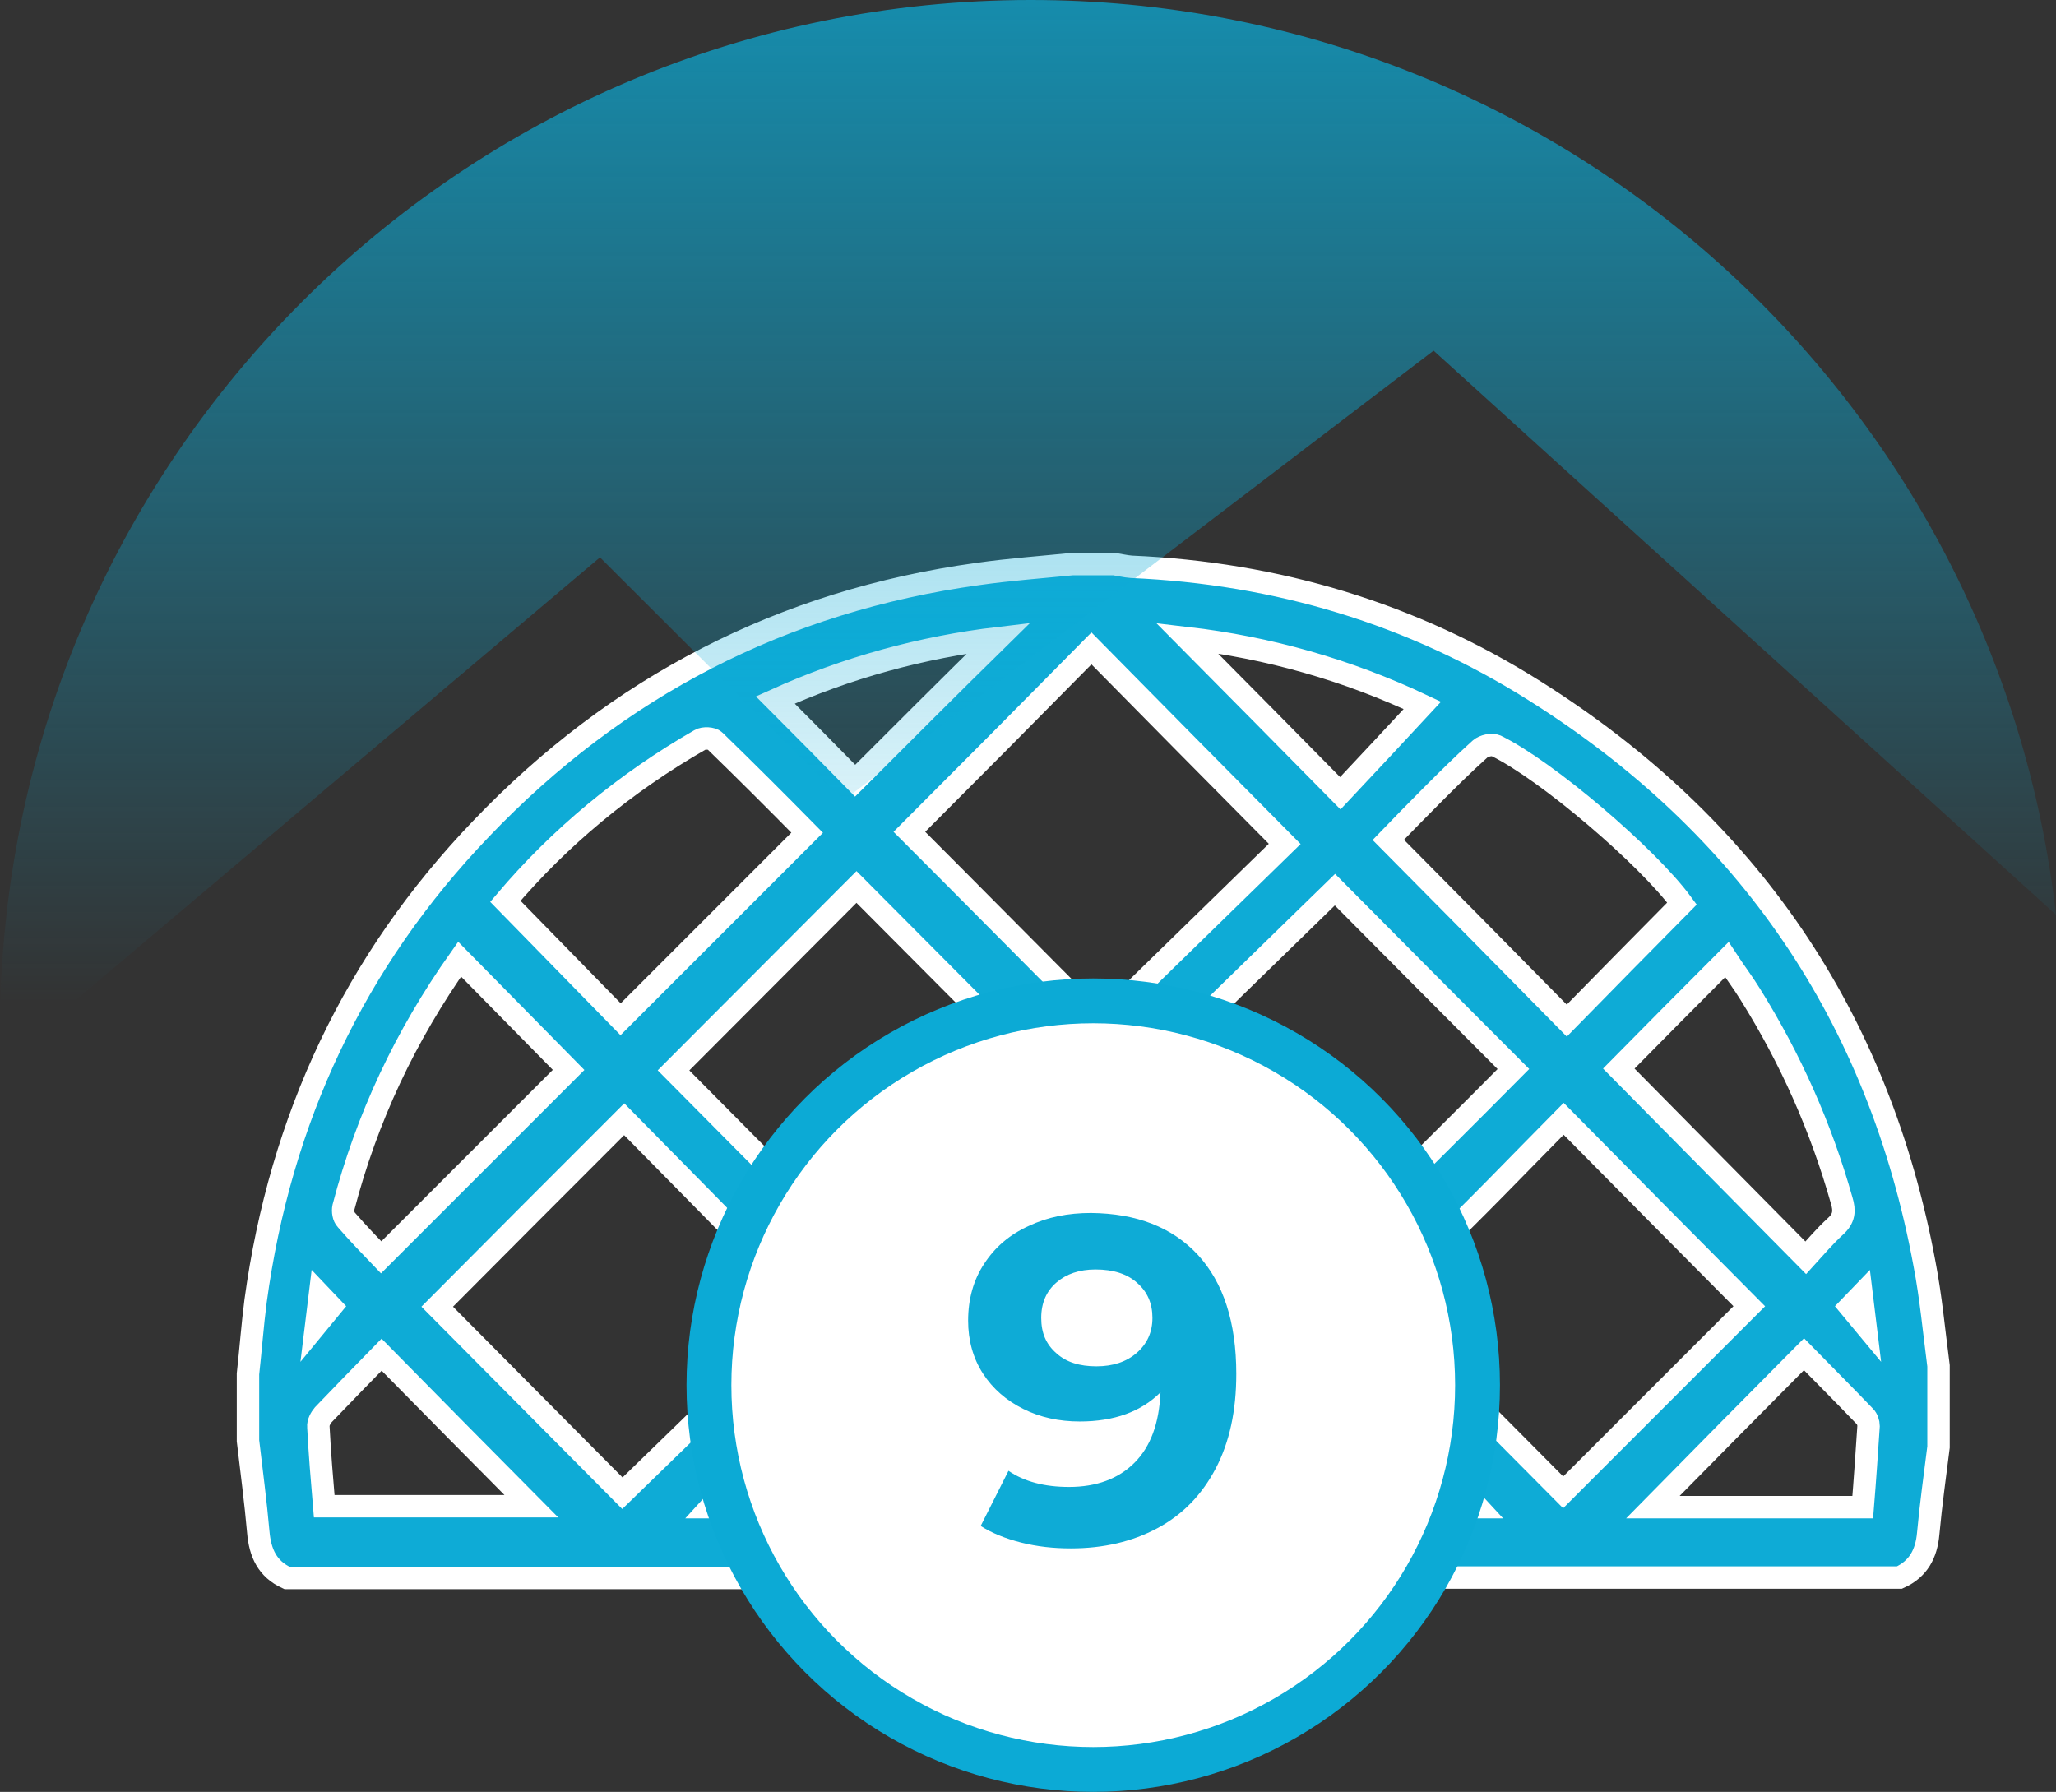 <?xml version="1.0" encoding="UTF-8"?> <svg xmlns="http://www.w3.org/2000/svg" xmlns:xlink="http://www.w3.org/1999/xlink" version="1.1" id="Слой_1" x="0px" y="0px" viewBox="0 0 458.5 399.6" style="enable-background:new 0 0 458.5 399.6;" xml:space="preserve"><rect x="0" y="0" width="458.5" height="399.6" fill="#333333" stroke="none"/> <style type="text/css"> .st0{fill:#0EABD6;stroke:#FFFFFF;stroke-width:5;stroke-miterlimit:10;} .st1{fill:#FFFFFF;stroke:#0CAAD5;stroke-width:10;stroke-linecap:round;stroke-linejoin:round;stroke-miterlimit:10;} .st2{fill:url(#SVGID_1_);} .st3{fill:#0EABD6;} .st4{fill:#FFFFFF;} </style> <g> <g> <g> <path class="st0" d="M432.3,304.6c0,6,0,12,0,18.1c-0.8,6.4-1.7,12.8-2.3,19.3c-0.4,4.5-2.2,7.9-6.4,9.8c-52.9,0-105.8,0-158.6,0 c-4.7-2-6.4-5.5-6.3-10.5c0.3-9.7,0.1-19.4,0.1-29c0-4.3,0-8.6,0-13c-10.2,0-19.9,0-30,0c0,1.6,0,3,0,4.4 c0,12.6-0.2,25.1,0.1,37.7c0.1,5.1-1.7,8.5-6.3,10.5c-52.9,0-105.8,0-158.6,0c-4.4-2-6-5.6-6.4-10.2c-0.6-6.8-1.5-13.6-2.3-20.4 c0-5,0-9.9,0-14.9c0.6-5.4,1-10.9,1.7-16.3c5.5-40.5,22-75.8,50.3-105.3c30.3-31.7,67.2-50.8,110.8-56.8c7-1,14-1.5,21-2.2 c3.1,0,6.3,0,9.4,0c1.3,0.2,2.5,0.5,3.8,0.6c32.4,1.4,62.6,10.4,90,27.7c47.5,29.9,76.7,72.6,86.9,127.9 C430.6,289.3,431.3,296.9,432.3,304.6z M213.8,336.3c0-2.1,0-3.6,0-5c0-12.7,0-25.4,0-38.1c0-7,2.5-9.5,9.4-9.5 c13.7,0,27.5,0,41.2,0c6.9,0,9.5,2.6,9.5,9.5c0,12.8,0,25.7,0,38.5c0,1.4,0,2.8,0,4.6c8.6,0,16.7,0.1,24.7-0.1 c0.9,0,2.1-1.7,2.5-2.8c3.1-9.1,3.8-18.4,2.1-27.9c-8-44.2-58.6-64.6-94.9-38.4c-20.6,14.9-29.6,41.6-21.9,65.8 c0.4,1.3,1.7,3.2,2.6,3.2C197,336.4,205.1,336.3,213.8,336.3z M202.8,185.5c14.2,14.2,28.3,28.5,42.6,42.8 c13.7-13.4,27.7-27,41.1-40.1c-14.6-14.7-28.8-29.1-43.1-43.6C229.9,158.3,216.2,172.1,202.8,185.5z M139.2,249.6 c-14.4,14.4-28.2,28.2-41.7,41.8c13.5,13.6,27.3,27.5,41.3,41.6c10-9.7,20.1-19.5,30.1-29.4c0.5-0.5,0.8-1.3,1-2.1 c1.4-4.6,2.8-9.2,4-13.9c0.3-1,0.1-2.6-0.6-3.3C161.9,272.6,150.4,261,139.2,249.6z M348.6,332.8c14.3-14.3,28.1-28.1,41.5-41.5 c-13.6-13.7-27.3-27.5-41.4-41.8c-10.1,10.2-20.1,20.7-30.6,30.7c-3.8,3.7-5.7,6.7-2.9,11.8c1.3,2.3,1.5,5.2,2.3,7.9 c0.3,1,0.6,2.1,1.2,2.8C328.7,312.8,338.8,322.9,348.6,332.8z M234.1,241.1c-14.5-14.6-29-29.1-43.1-43.3 c-13.6,13.6-27.4,27.5-40.8,40.9c10.6,10.7,21.5,21.7,32.6,32.8C195.8,254.4,213.1,244.1,234.1,241.1z M297.7,198.4 c-14.5,14.1-28.9,28.2-43.8,42.7c21.6,3.5,38.4,13.9,50.7,30.1c11.3-11.2,22.3-22.1,32.9-32.8C324.5,225.4,311.2,212,297.7,198.4 z M112.7,201c8.8,9,17.4,17.8,25.7,26.3c13.8-13.8,27.6-27.6,41.6-41.6c-6.7-6.8-13.6-13.7-20.6-20.5c-0.6-0.6-2.5-0.7-3.3-0.2 C139.4,174.6,124.8,186.7,112.7,201z M375.1,201.5c-7.7-10.5-30.2-29.7-41.5-35.2c-0.9-0.4-2.7,0-3.5,0.7c-3.8,3.4-7.4,7-11,10.6 c-3.4,3.4-6.7,6.8-9.5,9.7c13.4,13.5,26.6,26.9,39.8,40.3C357.9,218.9,366.4,210.3,375.1,201.5z M361,238.3 c13.7,13.9,27.5,27.8,41.7,42.2c2.1-2.3,4.2-4.8,6.6-7c2-1.8,2.1-3.5,1.4-5.8c-4.6-16.3-11.4-31.6-20.4-46 c-1.6-2.6-3.5-5.1-5.2-7.7C376.7,222.4,368.6,230.6,361,238.3z M102.5,213.9c-12.1,17.1-20.7,35.4-25.9,55.3 c-0.2,0.9,0,2.2,0.6,2.8c2.6,3,5.4,5.9,7.8,8.4c14.5-14.5,28.3-28.3,41.8-41.8C118.9,230.6,110.9,222.4,102.5,213.9z M72.3,335.9 c16.2,0,31.6,0,46.2,0c-10.9-11-22-22.2-33.4-33.8c-4.3,4.4-8.7,8.9-13,13.4c-0.6,0.7-1.2,1.8-1.1,2.7 C71.3,324.1,71.8,330,72.3,335.9z M368.6,336.1c15.3,0,30.8,0,46.8,0c0.5-6.1,0.9-12.1,1.3-18.1c0-0.7-0.3-1.6-0.8-2.1 c-4.5-4.7-9.1-9.3-13.6-13.9C390.8,313.6,379.7,324.8,368.6,336.1z M264.7,142.3c11.3,11.4,22.5,22.7,34.2,34.6 c6-6.4,12.1-12.9,18.3-19.6C300.5,149.4,282.8,144.4,264.7,142.3z M172.9,156.1c6.2,6.2,12.3,12.4,17.8,18 c10.6-10.6,21.4-21.4,32-31.8C205.7,144.3,188.8,148.9,172.9,156.1z M318.7,324.7c-0.8,4-1.5,7.6-2.3,11.4c4.8,0,9.1,0,13.1,0 C326,332.3,322.5,328.6,318.7,324.7z M168.9,324.7c-3.8,4.1-7.2,7.9-10.4,11.4c3.9,0,8.3,0,12.9,0 C170.5,332.3,169.8,328.8,168.9,324.7z"></path> </g> </g> <circle class="st1" cx="243.8" cy="308.9" r="85.7"></circle> <linearGradient id="SVGID_1_" gradientUnits="userSpaceOnUse" x1="229.238" y1="419.369" x2="229.238" y2="120.968" gradientTransform="matrix(1 0 0 -1 0 344.747)"> <stop offset="0" style="stop-color:#0CAAD5"></stop> <stop offset="1" style="stop-color:#0CAAD5;stop-opacity:0"></stop> </linearGradient> <path class="st2" d="M5.9,232.3l127.9-108l54.3,54.2L319.7,78.2L458.5,204C445.4,89.2,348.1,0,229.9,0C102.9,0,0,102.9,0,229.9 c0,4.4,0.1,8.7,0.4,13.2L5.9,232.3z"></path> <g> <path class="st3" d="M267.1,279.8c5.7,6.2,8.6,15,8.6,26.6c0,8.2-1.5,15.2-4.6,21.1c-3.1,5.9-7.4,10.3-13,13.3 c-5.6,3-12,4.5-19.3,4.5c-3.9,0-7.5-0.4-11.1-1.3c-3.5-0.9-6.5-2.1-9-3.7l6.2-12.3c3.5,2.4,8,3.6,13.5,3.6c6.1,0,11-1.8,14.6-5.4 c3.6-3.6,5.5-8.8,5.8-15.7c-4.3,4.3-10.3,6.5-18,6.5c-4.6,0-8.8-0.9-12.6-2.8c-3.8-1.9-6.8-4.5-9-7.9c-2.2-3.4-3.3-7.4-3.3-11.8 c0-4.8,1.2-9.1,3.6-12.7c2.4-3.7,5.7-6.5,9.9-8.4c4.2-2,8.8-2.9,13.9-2.9C253.5,270.6,261.4,273.7,267.1,279.8z M253.5,301.7 c2.3-2,3.5-4.6,3.5-7.8c0-3.2-1.1-5.8-3.4-7.8c-2.2-2-5.3-3-9.3-3c-3.6,0-6.5,1-8.7,2.9c-2.2,1.9-3.4,4.5-3.4,7.9s1.1,5.9,3.4,7.9 c2.2,2,5.2,2.9,8.9,2.9C248.2,304.7,251.2,303.7,253.5,301.7z"></path> </g> <polygon class="st4" points="69.5,283.2 77.2,291.3 67,303.7 "></polygon> <polygon class="st4" points="417,283.2 409.2,291.3 419.5,303.7 "></polygon> </g> </svg> 